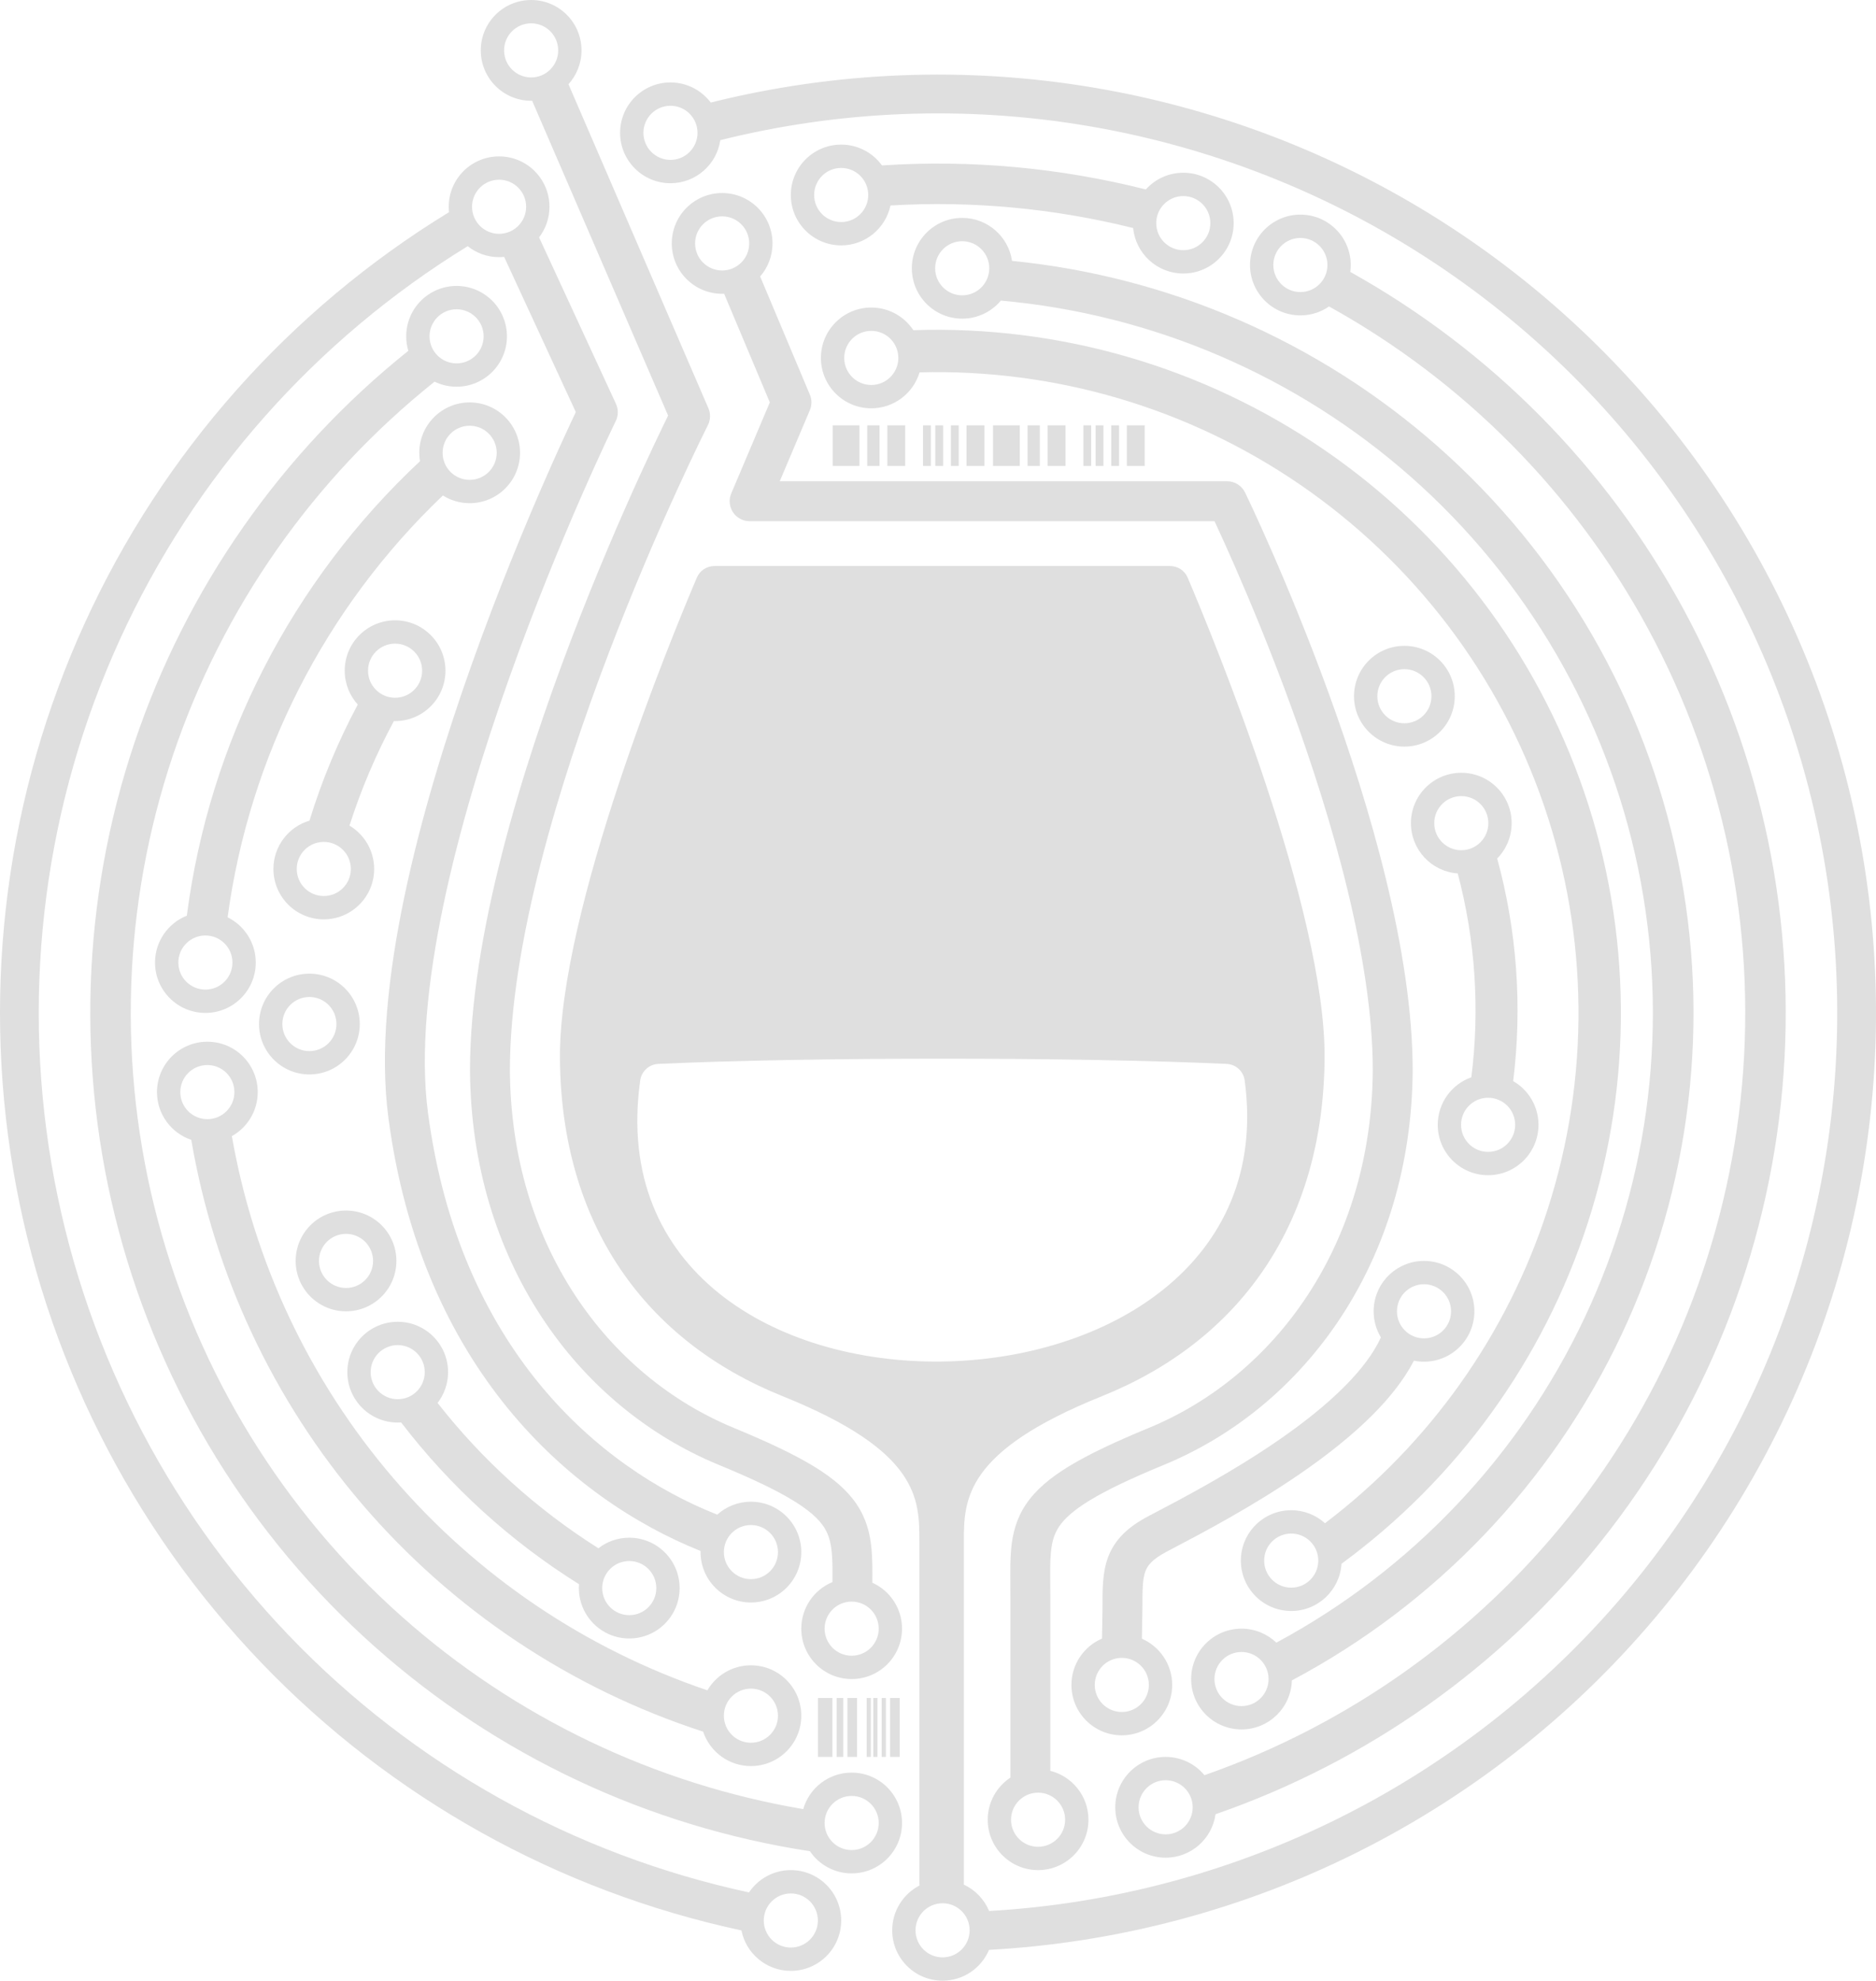 <?xml version="1.0" encoding="UTF-8"?> <svg xmlns="http://www.w3.org/2000/svg" viewBox="0 0 2868.00 3027.00" data-guides="{&quot;vertical&quot;:[],&quot;horizontal&quot;:[]}"><defs></defs><path fill="#dfdfdf" stroke="none" fill-opacity="1" stroke-width="1" stroke-opacity="1" alignment-baseline="" baseline-shift="" id="tSvg54d1edb24f" title="Path 1" d="M869.068 128.696C881.454 115.03 889 96.897 889 77C889 34.474 854.526 0 812 0C769.475 0 735 34.474 735 77C735 119.525 769.475 154 812 154C812.517 154 813.03 153.995 813.545 153.984C882.827 314.357 952.108 474.73 1021.39 635.103C1019.46 639.037 1017.11 643.833 1014.4 649.44C1005.94 666.911 993.894 692.258 979.446 723.893C950.562 787.141 912.046 875.635 873.51 976.644C796.87 1177.529 718.512 1432.059 718.512 1636.129C718.512 1636.208 718.512 1636.278 718.513 1636.349C720.576 1925.059 880.503 2148.719 1098.93 2238.719C1150.03 2259.779 1186.17 2277.109 1211.88 2292.729C1237.55 2308.339 1251.15 2321.239 1258.93 2332.739C1266.36 2343.739 1270 2355.67 1271.6 2372.569C1272.84 2385.689 1272.76 2399.859 1272.62 2417.799C1244.671 2429.349 1225.001 2456.878 1225.001 2488.999C1225.001 2531.528 1259.48 2565.999 1302.001 2565.999C1344.53 2565.999 1379.001 2531.528 1379.001 2488.999C1379.001 2457.749 1360.381 2430.839 1333.631 2418.778C1333.78 2400.368 1333.82 2382.648 1332.33 2366.829C1330.101 2343.299 1324.33 2320.568 1309.46 2298.568C1294.931 2277.089 1273.32 2258.688 1243.561 2240.598C1213.831 2222.537 1174.29 2203.798 1122.171 2182.318C927.736 2102.198 781.45 1901.518 779.513 1636.018C779.54 1443.978 854.163 1198.488 930.504 998.386C968.467 898.878 1006.45 811.614 1034.931 749.233C1049.171 718.053 1061.031 693.118 1069.311 676.011C1073.451 667.458 1076.691 660.863 1078.891 656.425C1079.261 655.675 1079.601 654.986 1079.921 654.36C1080.53 653.135 1081.021 652.149 1081.391 651.411C1081.531 651.131 1081.671 650.851 1081.811 650.571C1081.944 650.308 1082.077 650.044 1082.21 649.781C1086.301 641.701 1086.591 632.219 1083.001 623.902C1011.69 458.833 940.379 293.765 869.068 128.696ZM812 118.358C789.159 118.358 770.643 99.841 770.643 77.001C770.643 54.159 789.16 35.643 812 35.643C834.842 35.643 853.358 54.16 853.358 77.001C853.359 99.841 834.842 118.358 812 118.358ZM1302 2530.36C1279.159 2530.36 1260.64 2511.84 1260.64 2489.001C1260.64 2466.16 1279.16 2447.641 1302 2447.641C1324.84 2447.641 1343.359 2466.161 1343.359 2489.001C1343.36 2511.84 1324.84 2530.36 1302 2530.36Z"></path><path fill="#dfdfdf" stroke="none" fill-opacity="1" stroke-width="1" stroke-opacity="1" alignment-baseline="" baseline-shift="" id="tSvg10c987ff9ee" title="Path 2" d="M2852.06 1334.75C2822.19 1136.149 2750.94 946.041 2642.93 776.733C2534.909 607.424 2392.539 462.691 2225.03 351.909C2057.521 241.127 1868.6 166.764 1670.52 133.64C1476.3 101.161 1277.52 109.037 1086.55 156.728C1072.5 138.067 1050.159 126 1025 126C982.475 126 948 160.474 948 203C948 245.525 982.475 280 1025 280C1063.729 280 1095.779 251.407 1101.199 214.18C1284.179 168.522 1474.649 160.995 1660.75 192.116C1850.64 223.872 2031.739 295.159 2192.319 401.36C2352.909 507.563 2489.399 646.311 2592.949 808.621C2696.5 970.931 2764.8 1153.181 2793.429 1343.57C2822.059 1533.95 2810.378 1728.23 2759.149 1913.81C2707.92 2099.4 2618.269 2272.16 2496.029 2420.89C2373.779 2569.629 2221.649 2691.03 2049.5 2777.23C1881.959 2861.11 1699.1 2909.85 1512.14 2920.49C1504.75 2902.68 1490.86 2888.251 1473.43 2880.14C1473.48 2879.48 1473.5 2878.82 1473.5 2878.14C1473.5 2704.237 1473.5 2530.333 1473.5 2356.43C1473.5 2290.92 1475.09 2217.95 1684.569 2133.74C1894.069 2049.551 2023.119 1871.751 2025 1617.27C2026.659 1391.28 1854.289 973.454 1815.659 882.692C1811 871.743 1800.359 865.001 1788.459 865.001C1556.493 865.001 1324.526 865.001 1092.56 865.001C1080.66 865.001 1070.02 871.743 1065.36 882.692C1026.73 973.451 854.346 1391.28 856.018 1617.27C857.884 1871.77 986.948 2049.55 1196.43 2133.74C1405.52 2217.801 1405.52 2290.66 1405.52 2356.07C1405.52 2530.093 1405.52 2704.117 1405.52 2878.14C1405.52 2879.289 1405.59 2880.43 1405.709 2881.539C1380.94 2894.34 1364 2920.19 1364 2950C1364 2992.529 1398.479 3027 1441 3027C1472.93 3027 1500.319 3007.56 1511.989 2979.879C1708.229 2969.19 1900.229 2918.27 2076.05 2830.239C2255.619 2740.319 2414.31 2613.689 2541.83 2458.539C2669.35 2303.39 2762.859 2123.18 2816.3 1929.59C2869.74 1736 2881.92 1533.35 2852.06 1334.75ZM1025 244.358C1002.159 244.358 983.643 225.841 983.643 203.001C983.643 180.161 1002.16 161.643 1025 161.643C1047.84 161.643 1066.359 180.161 1066.359 203.001C1066.359 225.841 1047.84 244.358 1025 244.358ZM978.803 1650.86C980.734 1637.16 992.463 1626.52 1006.289 1625.9C1240.97 1615.24 1640.739 1615.24 1875.38 1625.9C1889.199 1626.52 1900.93 1637.11 1902.8 1650.82C1979.57 2212.78 896.395 2235.4 978.803 1650.86ZM1441 2991.36C1418.159 2991.36 1399.64 2972.84 1399.64 2950.001C1399.64 2927.16 1418.16 2908.641 1441 2908.641C1463.84 2908.641 1482.359 2927.161 1482.359 2950.001C1482.36 2972.84 1463.84 2991.36 1441 2991.36Z"></path><path fill="#dfdfdf" stroke="none" fill-opacity="1" stroke-width="1" stroke-opacity="1" alignment-baseline="" baseline-shift="" id="tSvgc1c7f81637" title="Path 3" d="M2031.25 1059.329C1999.329 971.699 1967.43 895.145 1943.5 840.489C1931.529 813.15 1921.55 791.262 1914.539 776.177C1911.039 768.633 1908.279 762.787 1906.38 758.811C1905.88 757.758 1905.44 756.836 1905.06 756.048C1904.776 755.454 1904.493 754.86 1904.209 754.266C1903.959 753.749 1903.77 753.354 1903.63 753.083C1903.563 752.942 1903.497 752.8 1903.43 752.659C1903.43 752.652 1903.42 752.646 1876.7 765.659C1885.607 761.321 1894.514 756.984 1903.421 752.646C1898.32 742.155 1887.671 735.499 1876.001 735.499C1648.018 735.499 1420.034 735.499 1192.051 735.499C1207.394 699.299 1222.737 663.1 1238.08 626.9C1241.301 619.318 1241.31 610.759 1238.11 603.17C1212.777 542.955 1187.443 482.741 1162.11 422.526C1173.869 409.005 1181 391.335 1181 372C1181 329.474 1146.529 295 1104 295C1061.479 295 1027 329.474 1027 372C1027 414.525 1061.479 449 1104 449C1105.02 449 1106.029 448.979 1107.039 448.94C1130.323 504.279 1153.606 559.617 1176.89 614.956C1157.233 661.337 1137.577 707.717 1117.92 754.098C1113.93 763.517 1114.92 774.311 1120.569 782.841C1126.219 791.37 1135.769 796.5 1146 796.5C1382.903 796.5 1619.806 796.5 1856.709 796.5C1857.5 798.177 1858.329 799.971 1859.22 801.878C1866.06 816.597 1875.85 838.069 1887.619 864.951C1911.17 918.736 1942.559 994.066 1973.939 1080.209C2037.049 1253.47 2098.659 1466.67 2098.689 1636.02C2096.75 1901.52 1950.459 2102.2 1756.029 2182.32C1703.909 2203.8 1664.369 2222.54 1634.639 2240.6C1604.879 2258.69 1583.269 2277.09 1568.739 2298.57C1553.869 2320.57 1548.099 2343.3 1545.869 2366.831C1544.279 2383.721 1544.43 2402.78 1544.599 2422.52C1544.649 2428.629 1544.699 2434.8 1544.699 2441C1544.699 2532.883 1544.699 2624.766 1544.699 2716.649C1523.8 2730.42 1510 2754.1 1510 2781C1510 2823.529 1544.479 2858 1587 2858C1629.529 2858 1664 2823.529 1664 2781C1664 2744.92 1639.189 2714.64 1605.699 2706.289C1605.699 2617.859 1605.699 2529.43 1605.699 2441C1605.699 2433.189 1605.639 2426.029 1605.59 2419.379C1605.44 2400.69 1605.329 2386.08 1606.6 2372.569C1608.2 2355.67 1611.84 2343.739 1619.27 2332.739C1627.05 2321.239 1640.65 2308.34 1666.32 2292.729C1692.03 2277.109 1728.171 2259.779 1779.27 2238.719C1997.7 2148.719 2157.62 1925.059 2159.69 1636.349C2159.69 1636.276 2159.69 1636.202 2159.69 1636.129C2159.69 1455.369 2094.72 1233.56 2031.25 1059.329ZM1104 413.358C1081.159 413.358 1062.64 394.841 1062.64 372.001C1062.64 349.159 1081.16 330.643 1104 330.643C1126.84 330.643 1145.359 349.16 1145.359 372.001C1145.36 394.841 1126.84 413.358 1104 413.358ZM1628.36 2781C1628.36 2803.84 1609.84 2822.359 1587.001 2822.359C1564.16 2822.359 1545.641 2803.839 1545.641 2781C1545.641 2758.159 1564.161 2739.64 1587.001 2739.64C1609.84 2739.64 1628.36 2758.159 1628.36 2781Z"></path><path fill="#dfdfdf" stroke="none" fill-opacity="1" stroke-width="1" stroke-opacity="1" alignment-baseline="" baseline-shift="" id="tSvge5e17338a0" title="Path 4" d="M1209 2858C1182.369 2858 1158.899 2871.52 1145.069 2892.069C876.805 2834.399 631.91 2697.769 441.923 2499.729C251.24 2300.959 124.659 2049.5 78.59 1777.94C32.522 1506.37 69.089 1227.23 183.552 976.698C297.118 728.13 482.165 519.094 715.013 376.221C728.174 386.723 744.855 393 763 393C765.609 393 768.188 392.869 770.729 392.616C807.247 471.659 843.766 550.702 880.284 629.745C878.017 634.514 875.181 640.521 871.844 647.679C862.552 667.598 849.361 696.422 833.701 732.179C802.395 803.663 761.16 903.005 721.475 1014.38C681.817 1125.68 643.534 1249.47 618.317 1369.789C593.188 1489.68 580.577 1608.189 593.761 1708.119C644.137 2089.939 871.395 2290.25 1071.019 2370.279C1071.009 2370.849 1070.999 2371.42 1070.999 2372C1070.999 2414.529 1105.478 2449 1147.999 2449C1190.528 2449 1224.999 2414.529 1224.999 2372C1224.999 2329.47 1190.528 2295 1147.999 2295C1128.198 2295 1110.139 2302.479 1096.488 2314.76C914.435 2242.81 701.658 2059.58 654.236 1700.14C642.362 1610.14 653.472 1499.42 678.019 1382.3C702.479 1265.6 739.828 1144.61 778.935 1034.85C818.015 925.178 858.676 827.211 889.576 756.649C905.02 721.384 918.011 693.001 927.122 673.468C931.679 663.701 935.264 656.151 937.701 651.06C938.391 649.618 938.99 648.372 939.492 647.331C939.877 646.535 940.203 645.857 940.473 645.302C940.784 644.659 941.017 644.179 941.171 643.864C941.243 643.716 941.316 643.568 941.388 643.42C945.428 635.174 945.537 625.546 941.686 617.209C902.508 532.406 863.329 447.604 824.151 362.801C834.093 349.83 840 333.605 840 316C840 273.474 805.526 239 763 239C720.475 239 686 273.474 686 316C686 318.795 686.149 321.555 686.439 324.272C442.433 473.332 248.532 691.955 129.683 952.085C10.289 1213.409 -27.853 1504.579 20.2 1787.84C68.254 2071.1 200.287 2333.4 399.185 2540.73C597.563 2747.52 853.331 2890.12 1133.489 2950.16C1140.529 2985.431 1171.659 3012.001 1209 3012.001C1251.529 3012.001 1286 2977.53 1286 2935.001C1286 2892.47 1251.53 2858 1209 2858ZM1148 2330.64C1170.84 2330.64 1189.359 2349.16 1189.359 2372C1189.359 2394.84 1170.839 2413.359 1148 2413.359C1125.159 2413.359 1106.64 2394.839 1106.64 2372C1106.64 2349.159 1125.159 2330.64 1148 2330.64ZM763 274.642C785.842 274.642 804.358 293.16 804.358 316C804.358 338.84 785.842 357.358 763 357.358C740.159 357.358 721.643 338.841 721.643 316.001C721.643 293.161 740.159 274.642 763 274.642ZM1209 2976.36C1186.159 2976.36 1167.64 2957.84 1167.64 2935.001C1167.64 2912.16 1186.16 2893.641 1209 2893.641C1231.84 2893.641 1250.359 2912.161 1250.359 2935.001C1250.36 2957.84 1231.84 2976.36 1209 2976.36Z"></path><path fill="#dfdfdf" stroke="none" fill-opacity="1" stroke-width="1" stroke-opacity="1" alignment-baseline="" baseline-shift="" id="tSvg197c2ef308b" title="Path 5" d="M1302 2709C1266.829 2709 1237.17 2732.569 1227.959 2764.779C1000.029 2726.189 787.283 2624.289 614.173 2470.439C433.199 2309.599 303.537 2099.08 241.328 1865.089C179.12 1631.099 187.113 1383.979 264.314 1154.499C340.007 929.496 478.952 731.202 664.366 583.283C674.529 588.228 685.941 591 698 591C740.526 591 775 556.525 775 514C775 471.474 740.526 437 698 437C655.475 437 621 471.474 621 514C621 521.691 622.129 529.119 624.228 536.129C430.283 691.335 284.929 899.1 205.649 1134.76C124.577 1375.75 116.181 1635.26 181.51 1880.989C246.839 2126.709 383.005 2347.8 573.055 2516.699C760.046 2682.899 991.073 2791.349 1238.2 2829.119C1252.04 2849.569 1275.45 2863 1302.001 2863C1344.53 2863 1379.001 2828.529 1379.001 2786C1379 2743.47 1344.53 2709 1302 2709ZM698 472.642C720.842 472.642 739.358 491.159 739.358 514C739.358 536.841 720.841 555.357 698 555.357C675.159 555.357 656.643 536.84 656.643 514C656.643 491.158 675.159 472.642 698 472.642ZM1302 2827.36C1279.159 2827.36 1260.64 2808.84 1260.64 2786.001C1260.64 2763.16 1279.16 2744.641 1302 2744.641C1324.84 2744.641 1343.359 2763.161 1343.359 2786.001C1343.36 2808.84 1324.84 2827.36 1302 2827.36Z"></path><path fill="#dfdfdf" stroke="none" fill-opacity="1" stroke-width="1" stroke-opacity="1" alignment-baseline="" baseline-shift="" id="tSvg963fd7c6a7" title="Path 6" d="M2574.1 931.724C2456.69 714.519 2279.75 535.512 2064.28 415.584C2064.76 412.123 2065.001 408.591 2065.001 405C2065.001 362.474 2030.53 328 1988.001 328C1945.48 328 1911.001 362.474 1911.001 405C1911.001 447.525 1945.48 482 1988.001 482C2004.271 482 2019.36 476.954 2031.79 468.344C2238.061 582.548 2407.41 753.525 2519.65 961.156C2634.78 1174.149 2684.72 1416.3 2663.24 1657.469C2641.761 1898.629 2549.82 2128.149 2398.87 2317.439C2253.85 2499.289 2060.53 2636.299 1841.35 2712.939C1827.23 2695.869 1805.88 2685 1782 2685C1739.479 2685 1705 2719.47 1705 2762C1705 2804.529 1739.479 2839 1782 2839C1820.939 2839 1853.119 2810.1 1858.279 2772.58C2089.899 2692.34 2294.199 2547.97 2447.259 2356.039C2605.788 2157.25 2702.339 1916.22 2724.889 1662.959C2747.449 1409.699 2695 1155.4 2574.1 931.724ZM1988 446.358C1965.159 446.358 1946.64 427.841 1946.64 405.001C1946.64 382.159 1965.16 363.643 1988 363.643C2010.84 363.643 2029.359 382.16 2029.359 405.001C2029.36 427.841 2010.84 446.358 1988 446.358ZM1782 2803.36C1759.159 2803.36 1740.64 2784.84 1740.64 2762.001C1740.64 2739.16 1759.16 2720.641 1782 2720.641C1804.84 2720.641 1823.359 2739.161 1823.359 2762.001C1823.36 2784.84 1804.84 2803.36 1782 2803.36Z"></path><path fill="#dfdfdf" stroke="none" fill-opacity="1" stroke-width="1" stroke-opacity="1" alignment-baseline="" baseline-shift="" id="tSvg18255838d21" title="Path 7" d="M962 2350C944.227 2350 927.859 2356.02 914.828 2366.14C820.695 2306.75 737.527 2231.61 668.967 2144.039C679.02 2131.03 685 2114.709 685 2097C685 2054.47 650.526 2020 608 2020C565.475 2020 531 2054.47 531 2097C531 2139.529 565.475 2174 608 2174C609.761 2174 611.506 2173.939 613.236 2173.819C688.332 2271.849 780.461 2355.599 885.225 2421.08C885.076 2423.029 884.999 2425.01 884.999 2427C884.999 2469.529 919.474 2504 961.999 2504C1004.528 2504 1038.999 2469.529 1038.999 2427C1039 2384.47 1004.53 2350 962 2350ZM608 2138.36C585.159 2138.36 566.643 2119.84 566.643 2097.001C566.643 2074.16 585.16 2055.641 608 2055.641C630.842 2055.641 649.358 2074.161 649.358 2097.001C649.359 2119.84 630.842 2138.36 608 2138.36ZM962 2468.36C939.159 2468.36 920.643 2449.84 920.643 2427.001C920.643 2404.16 939.16 2385.641 962 2385.641C984.842 2385.641 1003.359 2404.161 1003.359 2427.001C1003.36 2449.84 984.842 2468.36 962 2468.36Z"></path><path fill="#dfdfdf" stroke="none" fill-opacity="1" stroke-width="1" stroke-opacity="1" alignment-baseline="" baseline-shift="" id="tSvgddd5e9e081" title="Path 8" d="M354.466 1736.289C378.051 1723.13 394.001 1697.93 394.001 1669C394.001 1626.47 359.526 1592 317.001 1592C274.475 1592 240.001 1626.47 240.001 1669C240.001 1702.93 261.953 1731.739 292.431 1742C327.469 1947.38 417.518 2139.64 553.223 2298.27C691.731 2460.17 872.31 2580.62 1074.95 2646.41C1085.159 2676.97 1114.01 2699 1148 2699C1190.529 2699 1225 2664.529 1225 2622C1225 2579.47 1190.529 2545 1148 2545C1119.609 2545 1094.819 2560.359 1081.459 2583.22C894.854 2520.11 728.611 2407.8 600.439 2257.98C473.06 2109.08 388.189 1928.869 354.466 1736.289ZM317.001 1710.36C294.16 1710.36 275.643 1691.84 275.643 1669.001C275.643 1646.16 294.161 1627.641 317.001 1627.641C339.841 1627.641 358.358 1646.161 358.358 1669.001C358.359 1691.84 339.842 1710.36 317.001 1710.36ZM1148 2663.36C1125.159 2663.36 1106.64 2644.84 1106.64 2622.001C1106.64 2599.16 1125.16 2580.641 1148 2580.641C1170.84 2580.641 1189.359 2599.161 1189.359 2622.001C1189.36 2644.84 1170.84 2663.36 1148 2663.36Z"></path><path fill="#dfdfdf" stroke="none" fill-opacity="1" stroke-width="1" stroke-opacity="1" alignment-baseline="" baseline-shift="" id="tSvg18e5c7696f0" title="Path 9" d="M572 1328C572 1370.529 537.526 1405 495.001 1405C452.475 1405 418.001 1370.529 418.001 1328C418.001 1293.069 441.254 1263.579 473.121 1254.149C491.978 1192.769 516.698 1133.349 546.936 1076.699C534.549 1063.03 527 1044.9 527 1025C527 982.474 561.475 948 604 948C646.526 948 681 982.474 681 1025C681 1067.529 646.526 1102 604 1102C603.389 1102 602.777 1101.989 602.169 1101.979C574.657 1153.039 551.932 1206.529 534.279 1261.759C556.865 1275.18 572 1299.82 572 1328ZM453.643 1328C453.643 1350.84 472.16 1369.359 495.001 1369.359C517.842 1369.359 536.358 1350.839 536.358 1328C536.358 1305.159 517.841 1286.64 495.001 1286.64C472.159 1286.64 453.643 1305.159 453.643 1328ZM562.643 1025C562.643 1047.84 581.16 1066.359 604 1066.359C626.842 1066.359 645.358 1047.839 645.358 1025C645.358 1002.159 626.841 983.642 604 983.642C581.159 983.642 562.643 1002.159 562.643 1025Z"></path><path fill="#dfdfdf" stroke="none" fill-opacity="1" stroke-width="1" stroke-opacity="1" alignment-baseline="" baseline-shift="" id="tSvg16022ca1949" title="Path 10" d="M2177 1927C2134.479 1927 2100 1961.47 2100 2004C2100 2018.6 2104.06 2032.239 2111.109 2043.869C2100.139 2067.959 2081.119 2093.17 2055.67 2118.76C2026.8 2147.78 1991.17 2175.76 1953.64 2201.59C1882.66 2250.459 1807.42 2289.93 1763.19 2313.129C1760.63 2314.47 1758.16 2315.77 1755.81 2317C1724.24 2333.59 1703.83 2352.989 1693.74 2380.529C1685.41 2403.259 1685.45 2429.259 1685.501 2454.209C1685.501 2455.89 1685.501 2457.56 1685.501 2459.23C1685.237 2474.217 1684.974 2489.203 1684.71 2504.19C1657.24 2515.95 1638.001 2543.23 1638.001 2575.001C1638.001 2617.53 1672.48 2652.001 1715.001 2652.001C1757.53 2652.001 1792.001 2617.53 1792.001 2575.001C1792.001 2543.391 1772.95 2516.23 1745.71 2504.37C1745.974 2489.503 1746.237 2474.637 1746.501 2459.77C1746.501 2459.68 1746.501 2459.59 1746.501 2459.5C1746.501 2428.539 1746.681 2413.33 1751.011 2401.52C1754.171 2392.92 1760.761 2383.31 1784.191 2371C1786.611 2369.729 1789.151 2368.39 1791.831 2366.989C1835.972 2343.84 1914.121 2302.859 1988.231 2251.84C2027.561 2224.76 2066.471 2194.39 2098.911 2161.779C2124.092 2136.469 2146.342 2108.859 2161.601 2079.459C2166.581 2080.47 2171.731 2081 2177.001 2081C2219.53 2081 2254.001 2046.529 2254.001 2004C2254 1961.47 2219.53 1927 2177 1927ZM1756.36 2575C1756.36 2597.84 1737.84 2616.359 1715.001 2616.359C1692.16 2616.359 1673.641 2597.839 1673.641 2575C1673.641 2552.159 1692.161 2533.64 1715.001 2533.64C1737.84 2533.64 1756.36 2552.159 1756.36 2575ZM2177 2045.36C2154.159 2045.36 2135.64 2026.84 2135.64 2004.001C2135.64 1981.16 2154.16 1962.641 2177 1962.641C2199.84 1962.641 2218.359 1981.161 2218.359 2004.001C2218.36 2026.84 2199.84 2045.36 2177 2045.36Z"></path><path fill="#dfdfdf" stroke="none" fill-opacity="1" stroke-width="1" stroke-opacity="1" alignment-baseline="" baseline-shift="" id="tSvg782ba75ffd" title="Path 11" d="M1898 2643C1939.84 2643 1973.89 2609.629 1974.97 2568.05C2195.56 2451.05 2372.3 2265.86 2478.75 2040.17C2585.449 1813.93 2615.75 1559.22 2565.08 1314.319C2514.42 1069.409 2385.539 847.543 2197.8 682.056C2015.89 521.699 1788.23 422.678 1547.18 398.691C1541.709 361.527 1509.69 333 1471 333C1428.479 333 1394 367.474 1394 410C1394 452.525 1428.479 487 1471 487C1494.739 487 1515.959 476.261 1530.09 459.377C1762.239 480.133 1981.81 574.39 2156.709 728.558C2334.359 885.157 2456.319 1095.11 2504.26 1326.87C2552.209 1558.62 2523.539 1799.65 2422.56 2013.74C2322.709 2225.46 2157.47 2399.52 1951.26 2510.39C1937.43 2497.14 1918.659 2489 1898 2489C1855.479 2489 1821 2523.47 1821 2566C1821 2608.53 1855.48 2643 1898 2643ZM1898 2607.36C1875.159 2607.36 1856.64 2588.84 1856.64 2566.001C1856.64 2543.16 1875.16 2524.641 1898 2524.641C1920.84 2524.641 1939.359 2543.161 1939.359 2566.001C1939.36 2588.84 1920.84 2607.36 1898 2607.36ZM1471 451.358C1448.159 451.358 1429.64 432.841 1429.64 410.001C1429.64 387.159 1448.16 368.643 1471 368.643C1493.84 368.643 1512.359 387.16 1512.359 410.001C1512.36 432.841 1493.84 451.358 1471 451.358Z"></path><path fill="#dfdfdf" stroke="none" fill-opacity="1" stroke-width="1" stroke-opacity="1" alignment-baseline="" baseline-shift="" id="tSvg1c17736796" title="Path 12" d="M2050.85 2389.83C2048.36 2430.1 2014.91 2462 1974 2462C1931.479 2462 1897 2427.529 1897 2385C1897 2342.47 1931.479 2308 1974 2308C1993.869 2308 2011.97 2315.52 2025.63 2327.869C2185.3 2206.779 2304.19 2039.55 2365.869 1848.529C2430.709 1647.729 2428.869 1431.389 2360.64 1231.719C2292.4 1032.049 2161.41 859.726 1987.17 740.4C1816.27 623.361 1612.73 563.447 1405.789 569.08C1396.3 600.846 1366.85 624 1332 624C1289.479 624 1255 589.525 1255 547C1255 504.474 1289.479 470 1332 470C1358.869 470 1382.529 483.764 1396.3 504.626C1619.579 496.9 1839.51 560.801 2023.829 687.028C2209.58 814.241 2349.229 997.955 2421.97 1210.819C2494.72 1423.689 2496.68 1654.319 2427.55 1868.389C2360.01 2077.57 2228.119 2259.99 2050.85 2389.83ZM1932.64 2385C1932.64 2407.84 1951.16 2426.359 1974 2426.359C1996.84 2426.359 2015.359 2407.839 2015.359 2385C2015.359 2362.159 1996.839 2343.64 1974 2343.64C1951.159 2343.64 1932.64 2362.159 1932.64 2385ZM1290.64 547C1290.64 569.841 1309.16 588.357 1332 588.357C1354.84 588.357 1373.359 569.84 1373.359 547C1373.359 524.158 1354.839 505.642 1332 505.642C1309.159 505.642 1290.64 524.158 1290.64 547Z"></path><path fill="#dfdfdf" stroke="none" fill-opacity="1" stroke-width="1" stroke-opacity="1" alignment-baseline="" baseline-shift="" id="tSvg1d2a25e139" title="Path 13" d="M2313.33 1652.199C2327.43 1538.329 2319.14 1422.76 2288.89 1312C2302.56 1298.1 2311 1279.039 2311 1258C2311 1215.47 2276.529 1181 2234 1181C2191.479 1181 2157 1215.47 2157 1258C2157 1298.699 2188.569 1332.02 2228.56 1334.81C2255.47 1436.37 2262.539 1542.15 2249.37 1646.37C2219.44 1656.93 2198 1685.459 2198 1719C2198 1761.529 2232.479 1796 2275 1796C2317.529 1796 2352 1761.529 2352 1719C2352 1690.43 2336.44 1665.49 2313.33 1652.199ZM2234 1299.36C2211.159 1299.36 2192.64 1280.84 2192.64 1258.001C2192.64 1235.16 2211.16 1216.641 2234 1216.641C2256.84 1216.641 2275.359 1235.161 2275.359 1258.001C2275.36 1280.84 2256.84 1299.36 2234 1299.36ZM2275 1760.36C2252.159 1760.36 2233.64 1741.84 2233.64 1719.001C2233.64 1696.16 2252.16 1677.641 2275 1677.641C2297.84 1677.641 2316.359 1696.161 2316.359 1719.001C2316.36 1741.84 2297.84 1760.36 2275 1760.36Z"></path><path fill="#dfdfdf" stroke="none" fill-opacity="1" stroke-width="1" stroke-opacity="1" alignment-baseline="" baseline-shift="" id="tSvg1116193a68c" title="Path 14" d="M2224 1064C2224 1106.529 2189.529 1141 2147 1141C2104.479 1141 2070 1106.529 2070 1064C2070 1021.47 2104.479 987 2147 987C2189.53 987 2224 1021.47 2224 1064ZM2105.64 1064C2105.64 1086.84 2124.16 1105.359 2147 1105.359C2169.84 1105.359 2188.359 1086.839 2188.359 1064C2188.359 1041.159 2169.839 1022.64 2147 1022.64C2124.159 1022.64 2105.64 1041.159 2105.64 1064Z"></path><path fill="#dfdfdf" stroke="none" fill-opacity="1" stroke-width="1" stroke-opacity="1" alignment-baseline="" baseline-shift="" id="tSvg1993d4d7c0f" title="Path 15" d="M1809 264C1786.25 264 1765.81 273.863 1751.709 289.547C1620.05 256.253 1483.939 243.855 1348.369 252.832C1334.38 233.544 1311.65 221 1286 221C1243.479 221 1209 255.474 1209 298C1209 340.525 1243.479 375 1286 375C1323.029 375 1353.949 348.865 1361.329 314.037C1486.05 306.681 1611.159 318.307 1732.359 348.506C1736.14 387.51 1769.01 418 1809 418C1851.529 418 1886 383.525 1886 341C1886 298.474 1851.53 264 1809 264ZM1286 339.358C1263.159 339.358 1244.64 320.841 1244.64 298.001C1244.64 275.161 1263.16 256.643 1286 256.643C1308.84 256.643 1327.359 275.161 1327.359 298.001C1327.359 320.841 1308.84 339.358 1286 339.358ZM1809 382.358C1786.159 382.358 1767.64 363.841 1767.64 341.001C1767.64 318.159 1786.16 299.643 1809 299.643C1831.84 299.643 1850.359 318.16 1850.359 341.001C1850.36 363.841 1831.84 382.358 1809 382.358Z"></path><path fill="#dfdfdf" stroke="none" fill-opacity="1" stroke-width="1" stroke-opacity="1" alignment-baseline="" baseline-shift="" id="tSvge0352441e" title="Path 16" d="M718 615C675.475 615 641 649.474 641 692C641 696.386 641.367 700.686 642.071 704.87C446.138 888.077 320.133 1133.64 285.611 1399.399C257.135 1410.699 237.001 1438.5 237.001 1471C237.001 1513.529 271.475 1548 314.001 1548C356.526 1548 391.001 1513.529 391.001 1471C391.001 1440.67 373.46 1414.43 347.969 1401.88C381.192 1155.9 497.276 928.538 677.069 757.231C688.926 764.687 702.96 769 718 769C760.526 769 795 734.525 795 692C795 649.474 760.527 615 718 615ZM355.359 1471C355.359 1493.84 336.842 1512.359 314.002 1512.359C291.162 1512.359 272.644 1493.839 272.644 1471C272.644 1448.159 291.162 1429.64 314.002 1429.64C336.842 1429.64 355.359 1448.159 355.359 1471ZM718 733.358C695.159 733.358 676.643 714.841 676.643 692.001C676.643 669.159 695.16 650.643 718 650.643C740.842 650.643 759.358 669.16 759.358 692.001C759.359 714.841 740.842 733.358 718 733.358Z"></path><path fill="#dfdfdf" stroke="none" fill-opacity="1" stroke-width="1" stroke-opacity="1" alignment-baseline="" baseline-shift="" id="tSvg15f74b42461" title="Path 17" d="M550 1565C550 1607.529 515.526 1642 473.001 1642C430.475 1642 396.001 1607.529 396.001 1565C396.001 1522.47 430.475 1488 473.001 1488C515.527 1488 550 1522.47 550 1565ZM431.643 1565C431.643 1587.84 450.16 1606.359 473.001 1606.359C495.842 1606.359 514.358 1587.839 514.358 1565C514.358 1542.159 495.841 1523.64 473.001 1523.64C450.159 1523.64 431.643 1542.159 431.643 1565Z"></path><path fill="#dfdfdf" stroke="none" fill-opacity="1" stroke-width="1" stroke-opacity="1" alignment-baseline="" baseline-shift="" id="tSvg14398c483bf" title="Path 18" d="M529 2004C571.526 2004 606 1969.529 606 1927C606 1884.47 571.526 1850 529 1850C486.475 1850 452.001 1884.47 452.001 1927C452.001 1969.53 486.475 2004 529 2004ZM529 1968.36C506.159 1968.36 487.643 1949.84 487.643 1927.001C487.643 1904.16 506.16 1885.641 529 1885.641C551.842 1885.641 570.358 1904.161 570.358 1927.001C570.359 1949.84 551.842 1968.36 529 1968.36Z"></path><path fill="#dfdfdf" stroke="none" fill-opacity="1" stroke-width="1" stroke-opacity="1" alignment-baseline="" baseline-shift="" id="tSvg1840589774a" title="Path 19" d="M1250.55 2595C1257.897 2595 1265.243 2595 1272.59 2595C1272.59 2625 1272.59 2655 1272.59 2685C1265.243 2685 1257.897 2685 1250.55 2685C1250.55 2655 1250.55 2625 1250.55 2595Z"></path><path fill="#dfdfdf" stroke="none" fill-opacity="1" stroke-width="1" stroke-opacity="1" alignment-baseline="" baseline-shift="" id="tSvgecaf75208a" title="Path 20" d="M1279.02 2595C1282.387 2595 1285.753 2595 1289.12 2595C1289.12 2625 1289.12 2655 1289.12 2685C1285.753 2685 1282.387 2685 1279.02 2685C1279.02 2655 1279.02 2625 1279.02 2595Z"></path><path fill="#dfdfdf" stroke="none" fill-opacity="1" stroke-width="1" stroke-opacity="1" alignment-baseline="" baseline-shift="" id="tSvgc768de028d" title="Path 21" d="M1310.25 2595C1305.35 2595 1300.45 2595 1295.55 2595C1295.55 2625 1295.55 2655 1295.55 2685C1300.45 2685 1305.35 2685 1310.25 2685C1310.25 2655 1310.25 2625 1310.25 2595Z"></path><path fill="#dfdfdf" stroke="none" fill-opacity="1" stroke-width="1" stroke-opacity="1" alignment-baseline="" baseline-shift="" id="tSvgbde2c7fed6" title="Path 22" d="M1360.76 2595C1365.656 2595 1370.553 2595 1375.449 2595C1375.449 2625 1375.449 2655 1375.449 2685C1370.553 2685 1365.656 2685 1360.76 2685C1360.76 2655 1360.76 2625 1360.76 2595Z"></path><path fill="#dfdfdf" stroke="none" fill-opacity="1" stroke-width="1" stroke-opacity="1" alignment-baseline="" baseline-shift="" id="tSvg12058a8b10a" title="Path 23" d="M1331.369 2595C1329.226 2595 1327.082 2595 1324.939 2595C1324.939 2625 1324.939 2655 1324.939 2685C1327.082 2685 1329.226 2685 1331.369 2685C1331.369 2655 1331.369 2625 1331.369 2595Z"></path><path fill="#dfdfdf" stroke="none" fill-opacity="1" stroke-width="1" stroke-opacity="1" alignment-baseline="" baseline-shift="" id="tSvg47b22ad556" title="Path 24" d="M1335.039 2595C1337.183 2595 1339.326 2595 1341.47 2595C1341.47 2625 1341.47 2655 1341.47 2685C1339.326 2685 1337.183 2685 1335.039 2685C1335.039 2655 1335.039 2625 1335.039 2595Z"></path><path fill="#dfdfdf" stroke="none" fill-opacity="1" stroke-width="1" stroke-opacity="1" alignment-baseline="" baseline-shift="" id="tSvg181e7a976c0" title="Path 25" d="M1354.329 2595C1352.186 2595 1350.042 2595 1347.899 2595C1347.899 2625 1347.899 2655 1347.899 2685C1350.042 2685 1352.186 2685 1354.329 2685C1354.329 2655 1354.329 2625 1354.329 2595Z"></path><path fill="#dfdfdf" stroke="none" fill-opacity="1" stroke-width="1" stroke-opacity="1" alignment-baseline="" baseline-shift="" id="tSvg3c8c18ffb9" title="Path 26" d="M1313.93 650C1300.287 650 1286.643 650 1273 650C1273 670.667 1273 691.333 1273 712C1286.643 712 1300.287 712 1313.93 712C1313.93 691.333 1313.93 670.667 1313.93 650Z"></path><path fill="#dfdfdf" stroke="none" fill-opacity="1" stroke-width="1" stroke-opacity="1" alignment-baseline="" baseline-shift="" id="tSvg1658f975415" title="Path 27" d="M1344.619 650C1338.366 650 1332.112 650 1325.859 650C1325.859 670.667 1325.859 691.333 1325.859 712C1332.112 712 1338.366 712 1344.619 712C1344.619 691.333 1344.619 670.667 1344.619 650Z"></path><path fill="#dfdfdf" stroke="none" fill-opacity="1" stroke-width="1" stroke-opacity="1" alignment-baseline="" baseline-shift="" id="tSvg115af899c63" title="Path 28" d="M1356.56 650C1365.653 650 1374.747 650 1383.84 650C1383.84 670.667 1383.84 691.333 1383.84 712C1374.747 712 1365.653 712 1356.56 712C1356.56 691.333 1356.56 670.667 1356.56 650Z"></path><path fill="#dfdfdf" stroke="none" fill-opacity="1" stroke-width="1" stroke-opacity="1" alignment-baseline="" baseline-shift="" id="tSvg94b1701f4b" title="Path 29" d="M1504.909 650C1495.812 650 1486.716 650 1477.619 650C1477.619 670.667 1477.619 691.333 1477.619 712C1486.716 712 1495.812 712 1504.909 712C1504.909 691.333 1504.909 670.667 1504.909 650Z"></path><path fill="#dfdfdf" stroke="none" fill-opacity="1" stroke-width="1" stroke-opacity="1" alignment-baseline="" baseline-shift="" id="tSvg194d6c5b458" title="Path 30" d="M1411.119 650C1415.099 650 1419.079 650 1423.059 650C1423.059 670.667 1423.059 691.333 1423.059 712C1419.079 712 1415.099 712 1411.119 712C1411.119 691.333 1411.119 670.667 1411.119 650Z"></path><path fill="#dfdfdf" stroke="none" fill-opacity="1" stroke-width="1" stroke-opacity="1" alignment-baseline="" baseline-shift="" id="tSvgaa363b8eb2" title="Path 31" d="M1441.82 650C1437.84 650 1433.861 650 1429.881 650C1429.881 670.667 1429.881 691.333 1429.881 712C1433.861 712 1437.84 712 1441.82 712C1441.82 691.333 1441.82 670.667 1441.82 650Z"></path><path fill="#dfdfdf" stroke="none" fill-opacity="1" stroke-width="1" stroke-opacity="1" alignment-baseline="" baseline-shift="" id="tSvg152adc531d1" title="Path 32" d="M1453.75 650C1457.73 650 1461.709 650 1465.689 650C1465.689 670.667 1465.689 691.333 1465.689 712C1461.709 712 1457.73 712 1453.75 712C1453.75 691.333 1453.75 670.667 1453.75 650Z"></path><path fill="#dfdfdf" stroke="none" fill-opacity="1" stroke-width="1" stroke-opacity="1" alignment-baseline="" baseline-shift="" id="tSvg10607f45d55" title="Path 33" d="M1518.09 650C1531.733 650 1545.377 650 1559.02 650C1559.02 670.667 1559.02 691.333 1559.02 712C1545.377 712 1531.733 712 1518.09 712C1518.09 691.333 1518.09 670.667 1518.09 650Z"></path><path fill="#dfdfdf" stroke="none" fill-opacity="1" stroke-width="1" stroke-opacity="1" alignment-baseline="" baseline-shift="" id="tSvg9aa0a4b124" title="Path 34" d="M1570.959 650C1577.209 650 1583.459 650 1589.709 650C1589.709 670.667 1589.709 691.333 1589.709 712C1583.459 712 1577.209 712 1570.959 712C1570.959 691.333 1570.959 670.667 1570.959 650Z"></path><path fill="#dfdfdf" stroke="none" fill-opacity="1" stroke-width="1" stroke-opacity="1" alignment-baseline="" baseline-shift="" id="tSvg4366256d1" title="Path 35" d="M1628.93 650C1619.837 650 1610.743 650 1601.65 650C1601.65 670.667 1601.65 691.333 1601.65 712C1610.743 712 1619.837 712 1628.93 712C1628.93 691.333 1628.93 670.667 1628.93 650Z"></path><path fill="#dfdfdf" stroke="none" fill-opacity="1" stroke-width="1" stroke-opacity="1" alignment-baseline="" baseline-shift="" id="tSvg1fc125565b" title="Path 36" d="M1722.72 650C1731.813 650 1740.907 650 1750 650C1750 670.667 1750 691.333 1750 712C1740.907 712 1731.813 712 1722.72 712C1722.72 691.333 1722.72 670.667 1722.72 650Z"></path><path fill="#dfdfdf" stroke="none" fill-opacity="1" stroke-width="1" stroke-opacity="1" alignment-baseline="" baseline-shift="" id="tSvg129e35f6685" title="Path 37" d="M1668.15 650C1664.173 650 1660.197 650 1656.22 650C1656.22 670.667 1656.22 691.333 1656.22 712C1660.197 712 1664.173 712 1668.15 712C1668.15 691.333 1668.15 670.667 1668.15 650Z"></path><path fill="#dfdfdf" stroke="none" fill-opacity="1" stroke-width="1" stroke-opacity="1" alignment-baseline="" baseline-shift="" id="tSvg40f12ac943" title="Path 38" d="M1674.97 650C1678.95 650 1682.929 650 1686.909 650C1686.909 670.667 1686.909 691.333 1686.909 712C1682.929 712 1678.95 712 1674.97 712C1674.97 691.333 1674.97 670.667 1674.97 650Z"></path><path fill="#dfdfdf" stroke="none" fill-opacity="1" stroke-width="1" stroke-opacity="1" alignment-baseline="" baseline-shift="" id="tSvg15f22fca1b2" title="Path 39" d="M1710.78 650C1706.803 650 1702.827 650 1698.85 650C1698.85 670.667 1698.85 691.333 1698.85 712C1702.827 712 1706.803 712 1710.78 712C1710.78 691.333 1710.78 670.667 1710.78 650Z"></path></svg> 